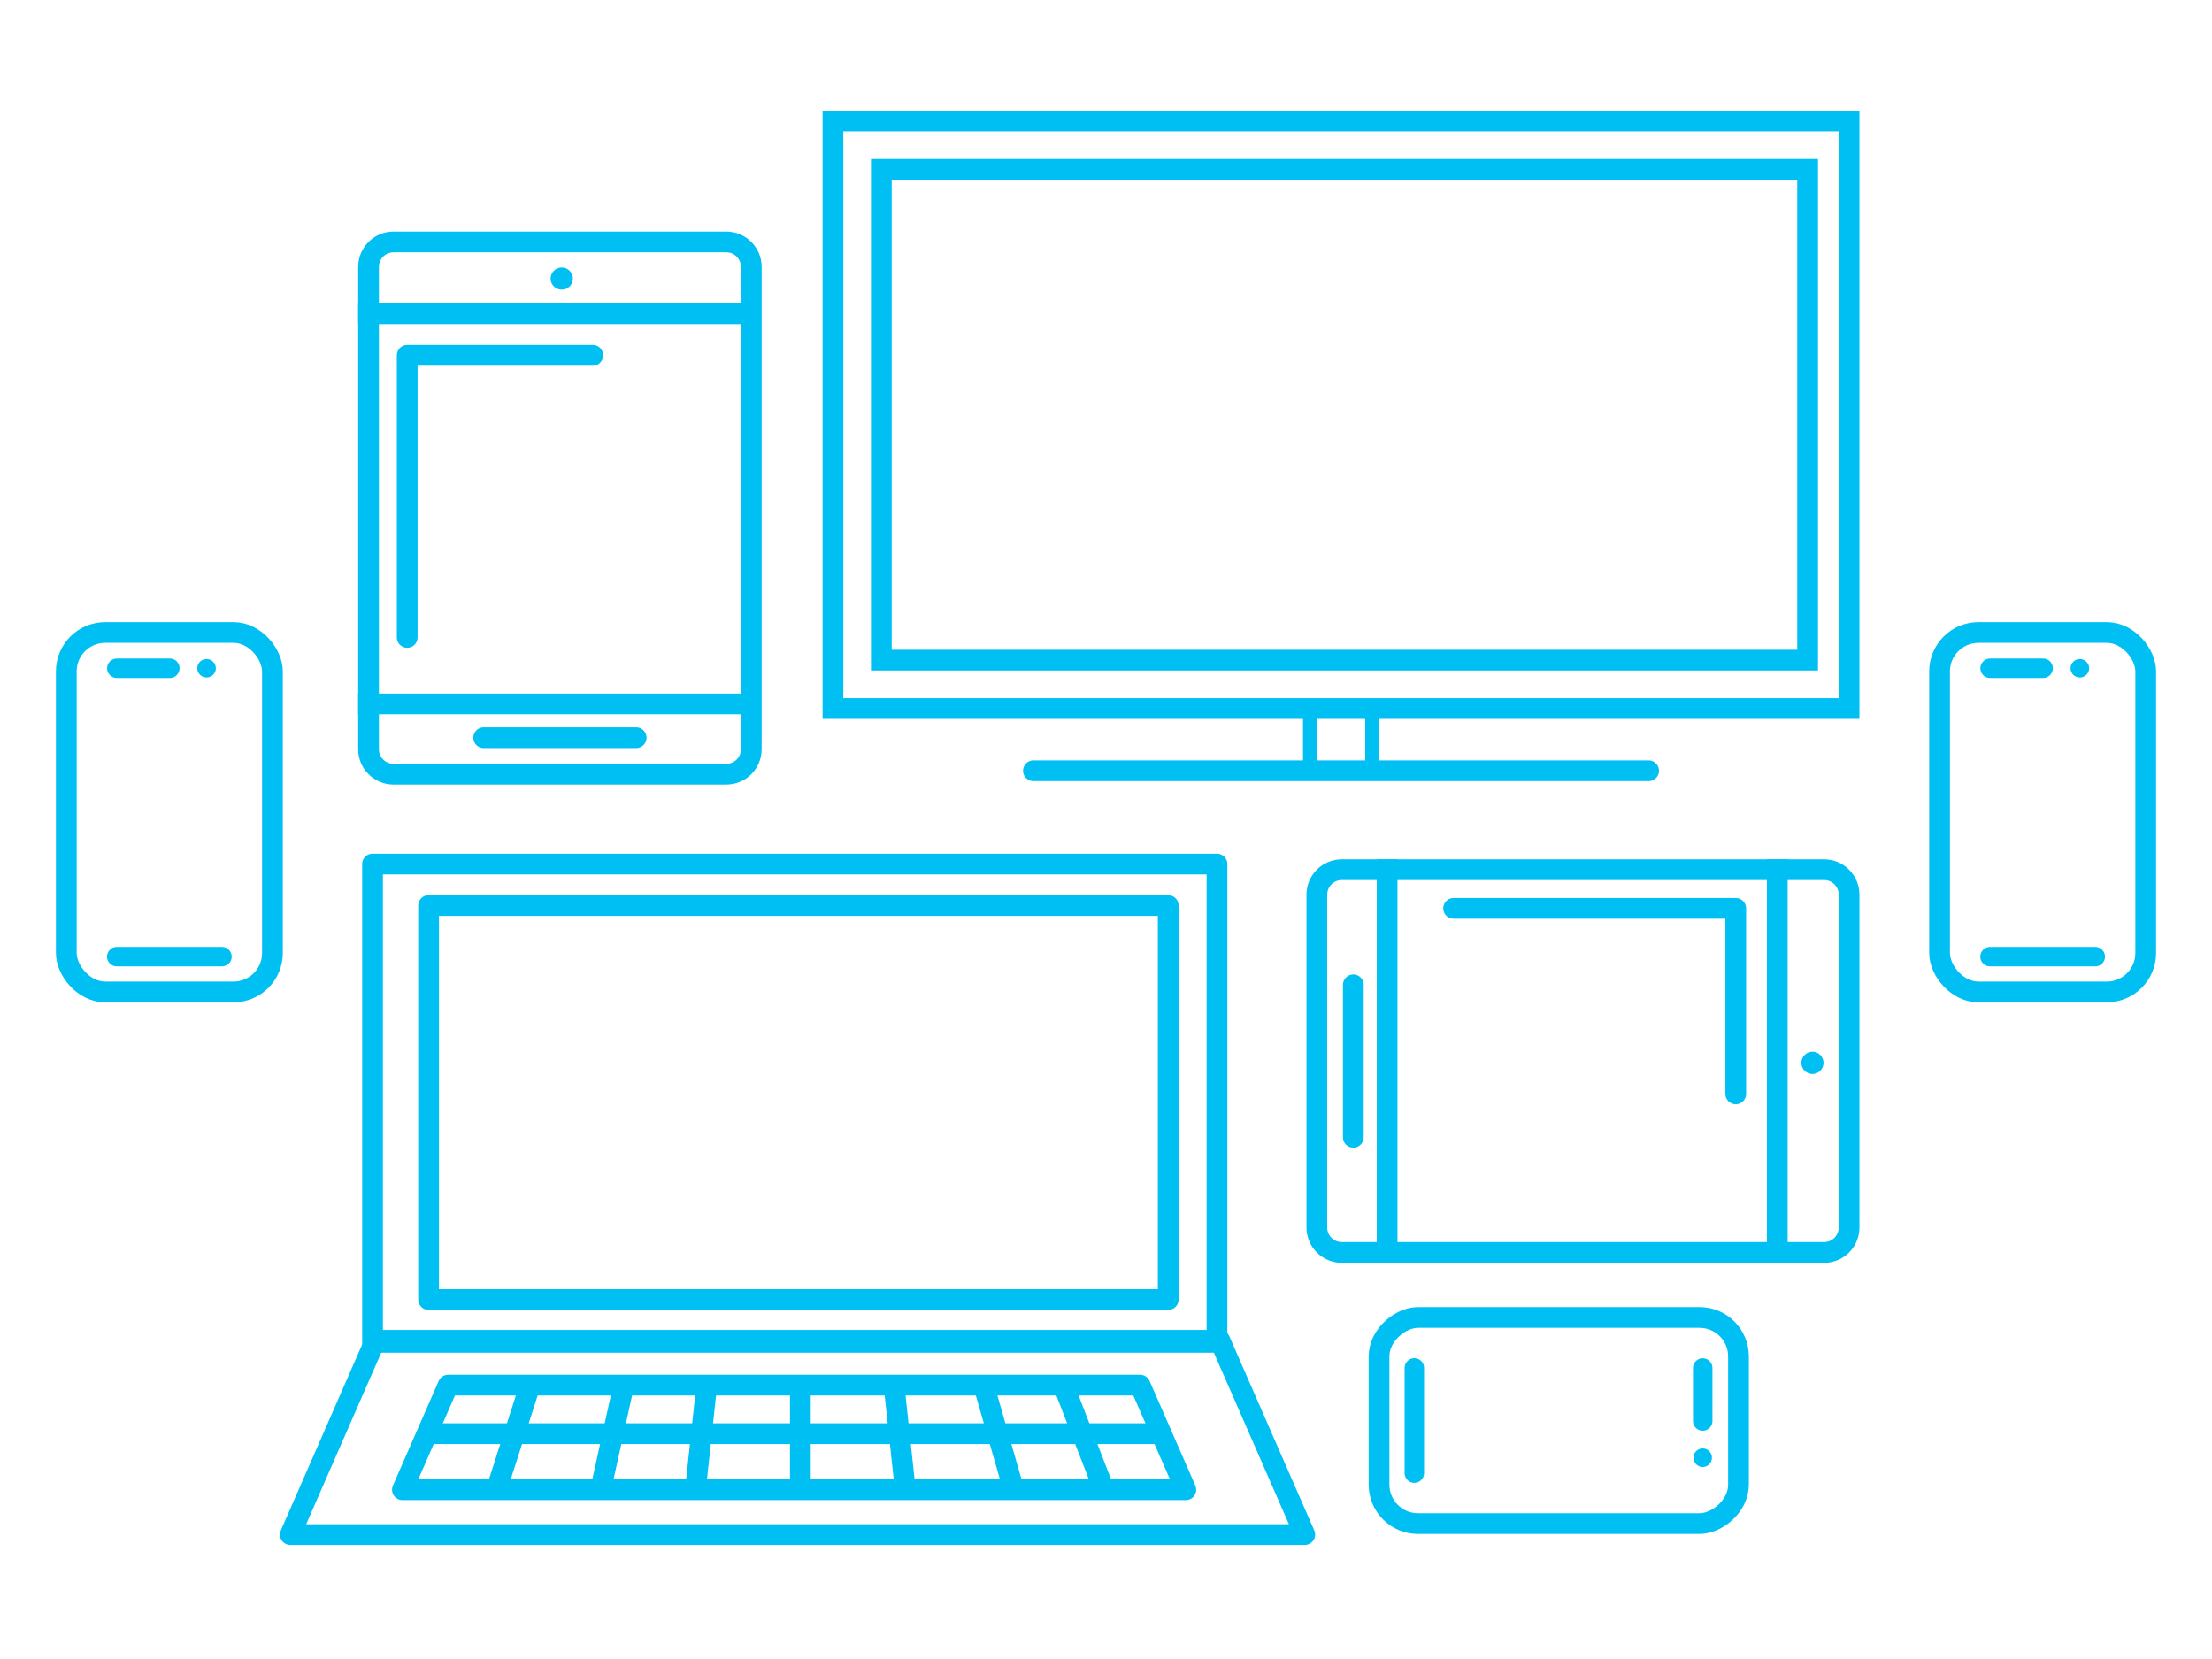 <?xml version="1.0" encoding="UTF-8"?>
<svg width="320px" height="240px" viewBox="0 0 320 240" version="1.1" xmlns="http://www.w3.org/2000/svg" xmlns:xlink="http://www.w3.org/1999/xlink">
    <title>connected-devices-icon</title>
    <g id="Educational-Graphic" stroke="none" stroke-width="1" fill="none" fill-rule="evenodd">
        <g id="5g-home-internet-graphic-desktop-v4" transform="translate(-1082, -193)">
            <g id="Group-2" transform="translate(1090.089, 209)">
                <g id="laptop-device-copy" transform="translate(33.911, 109)" stroke="#00C0F3" stroke-width="3">
                    <polygon id="Rectangle-Copy-4" stroke-linecap="round" stroke-linejoin="round" points="11.892 4.80099336e-16 134.055 4.80099336e-16 134.055 69.19 11.892 69.19"></polygon>
                    <polygon id="Rectangle-Copy-5" stroke-linecap="round" stroke-linejoin="round" points="12.296 68.892 134.459 68.892 146.755 97 1.59112378e-17 97"></polygon>
                    <polygon id="Rectangle-Copy-5" stroke-linecap="round" stroke-linejoin="round" points="22.837 75.378 122.927 75.378 129.548 90.513 16.216 90.513"></polygon>
                    <line x1="21.081" y1="82.405" x2="125.947" y2="82.405" id="Line-3" stroke-linecap="round"></line>
                    <line x1="34.514" y1="75.919" x2="29.649" y2="91.054" id="Line-4"></line>
                    <line x1="117.92" y1="75.919" x2="112.055" y2="91.054" id="Line-4-Copy" transform="translate(114.987, 83.486) scale(-1, 1) translate(-114.987, -83.486)"></line>
                    <line x1="73.784" y1="75.919" x2="73.784" y2="90.935" id="Line"></line>
                    <line x1="60.181" y1="75.919" x2="58.559" y2="90.935" id="Line-5"></line>
                    <line x1="89.01" y1="75.919" x2="87.388" y2="90.935" id="Line-5-Copy" transform="translate(88.199, 83.427) scale(-1, 1) translate(-88.199, -83.427)"></line>
                    <line x1="48.117" y1="75.919" x2="44.793" y2="90.935" id="Line-6"></line>
                    <line x1="104.775" y1="75.919" x2="100.451" y2="90.935" id="Line-6-Copy" transform="translate(102.613, 83.427) scale(-1, 1) translate(-102.613, -83.427)"></line>
                    <rect id="Rectangle" stroke-linejoin="round" x="20" y="6" width="107" height="57"></rect>
                </g>
                <g id="tablet-device-copy-3" transform="translate(220.911, 137.5) rotate(-270) translate(-220.911, -137.5)translate(193.226, 99)">
                    <path d="M55.371,64.21 L55.371,73.391 C55.371,75.384 53.751,77 51.752,77 L3.619,77 C1.62,77 2.13162821e-13,75.384 2.13162821e-13,73.391 L2.13162821e-13,3.609 C2.13162821e-13,1.616 1.62,-2.0172616e-14 3.619,-2.0172616e-14 L51.752,-2.0172616e-14 C53.751,-2.0172616e-14 55.371,1.616 55.371,3.609 L55.371,13.874 L55.371,64.21 Z" id="Path" stroke="#00C0F3" stroke-width="3"></path>
                    <polyline id="Path-Copy-3" stroke="#00C0F3" stroke-width="3" stroke-linecap="round" stroke-linejoin="round" points="5.594 57.213 5.594 16.397 32.437 16.397"></polyline>
                    <line x1="16.656" y1="71.722" x2="38.715" y2="71.722" id="Line" stroke="#00C0F3" stroke-width="3" stroke-linecap="round"></line>
                    <path d="M27.947,6.903 C28.838,6.903 29.56,6.185 29.56,5.3 C29.56,4.415 28.838,3.697 27.947,3.697 C27.056,3.697 26.333,4.415 26.333,5.3 C26.333,6.185 27.056,6.903 27.947,6.903 Z" id="Oval-Copy-2" fill="#00C0F3"></path>
                    <line x1="54.591" y1="66.833" x2="-4.181279e-14" y2="66.833" id="Line-2" stroke="#00C0F3" stroke-width="3" stroke-linecap="square"></line>
                    <line x1="54.591" y1="10.389" x2="-4.181279e-14" y2="10.389" id="Line-2-Copy" stroke="#00C0F3" stroke-width="3" stroke-linecap="square"></line>
                </g>
                <g id="tablet-device-copy-2" transform="translate(45.226, 19)">
                    <path d="M55.371,64.21 L55.371,73.391 C55.371,75.384 53.751,77 51.752,77 L3.619,77 C1.62,77 2.13162821e-13,75.384 2.13162821e-13,73.391 L2.13162821e-13,3.609 C2.13162821e-13,1.616 1.62,0 3.619,0 L51.752,0 C53.751,0 55.371,1.616 55.371,3.609 L55.371,13.874 L55.371,64.21 Z" id="Path" stroke="#00C0F3" stroke-width="3"></path>
                    <polyline id="Path-Copy-3" stroke="#00C0F3" stroke-width="3" stroke-linecap="round" stroke-linejoin="round" points="5.594 57.213 5.594 16.397 32.437 16.397"></polyline>
                    <line x1="16.656" y1="71.722" x2="38.715" y2="71.722" id="Line" stroke="#00C0F3" stroke-width="3" stroke-linecap="round"></line>
                    <path d="M27.947,6.903 C28.838,6.903 29.56,6.185 29.56,5.3 C29.56,4.415 28.838,3.697 27.947,3.697 C27.056,3.697 26.333,4.415 26.333,5.3 C26.333,6.185 27.056,6.903 27.947,6.903 Z" id="Oval-Copy-2" fill="#00C0F3"></path>
                    <line x1="54.591" y1="66.833" x2="-3.47073627e-14" y2="66.833" id="Line-2" stroke="#00C0F3" stroke-width="3" stroke-linecap="square"></line>
                    <line x1="54.591" y1="10.389" x2="-3.47073627e-14" y2="10.389" id="Line-2-Copy" stroke="#00C0F3" stroke-width="3" stroke-linecap="square"></line>
                </g>
                <g id="mobile-device-copy" transform="translate(0, 74)">
                    <polygon id="Clip_2" points="-4.16333634e-17 0 32.823 0 32.823 55 -4.16333634e-17 55"></polygon>
                    <line x1="8.801" y1="48.393" x2="24.021" y2="48.393" id="Line" stroke="#00C0F3" stroke-width="2.815" stroke-linecap="round"></line>
                    <line x1="8.811" y1="6.675" x2="16.479" y2="6.675" id="Line-Copy" stroke="#00C0F3" stroke-width="2.815" stroke-linecap="round"></line>
                    <ellipse id="Oval" fill="#00C0F3" cx="21.792" cy="6.675" rx="1.345" ry="1.335"></ellipse>
                    <rect id="Rectangle" stroke="#00C0F3" stroke-width="3" x="1.5" y="1.5" width="29.823" height="52" rx="5.631"></rect>
                </g>
                <g id="mobile-device-copy-13" transform="translate(217.411, 189.5) rotate(-270) translate(-217.411, -189.5)translate(201, 162)">
                    <polygon id="Clip_2" points="0 -3.37417071e-15 32.823 -3.37417071e-15 32.823 55 0 55"></polygon>
                    <line x1="8.801" y1="48.393" x2="24.021" y2="48.393" id="Line" stroke="#00C0F3" stroke-width="2.815" stroke-linecap="round"></line>
                    <line x1="8.811" y1="6.675" x2="16.479" y2="6.675" id="Line-Copy" stroke="#00C0F3" stroke-width="2.815" stroke-linecap="round"></line>
                    <ellipse id="Oval" fill="#00C0F3" cx="21.792" cy="6.675" rx="1.345" ry="1.335"></ellipse>
                    <rect id="Rectangle" stroke="#00C0F3" stroke-width="3" x="1.5" y="1.5" width="29.823" height="52" rx="5.631"></rect>
                </g>
                <g id="tv-device" transform="translate(110.911, 0)" stroke="#00C0F3">
                    <rect id="Rectangle" stroke-width="3" x="1.5" y="1.5" width="147" height="85"></rect>
                    <line x1="30.5" y1="95.5" x2="119.5" y2="95.5" id="Line" stroke-width="3" stroke-linecap="round"></line>
                    <rect id="Rectangle" stroke-width="3" x="8.5" y="8.5" width="134" height="71"></rect>
                    <g id="Group-2" transform="translate(70, 87)" stroke-linecap="round" stroke-width="2">
                        <line x1="0.5" y1="0.5" x2="0.5" y2="8.5" id="Line-7"></line>
                        <line x1="9.5" y1="0.5" x2="9.5" y2="8.5" id="Line-7-Copy"></line>
                    </g>
                </g>
                <g id="mobile-device-copy-4" transform="translate(271, 74)">
                    <polygon id="Clip_2" points="0 0 32.823 0 32.823 55 0 55"></polygon>
                    <line x1="8.801" y1="48.393" x2="24.021" y2="48.393" id="Line" stroke="#00C0F3" stroke-width="2.815" stroke-linecap="round"></line>
                    <line x1="8.811" y1="6.675" x2="16.479" y2="6.675" id="Line-Copy" stroke="#00C0F3" stroke-width="2.815" stroke-linecap="round"></line>
                    <ellipse id="Oval" fill="#00C0F3" cx="21.792" cy="6.675" rx="1.345" ry="1.335"></ellipse>
                    <rect id="Rectangle" stroke="#00C0F3" stroke-width="3" x="1.5" y="1.5" width="29.823" height="52" rx="5.631"></rect>
                </g>
            </g>
        </g>
    </g>
</svg>